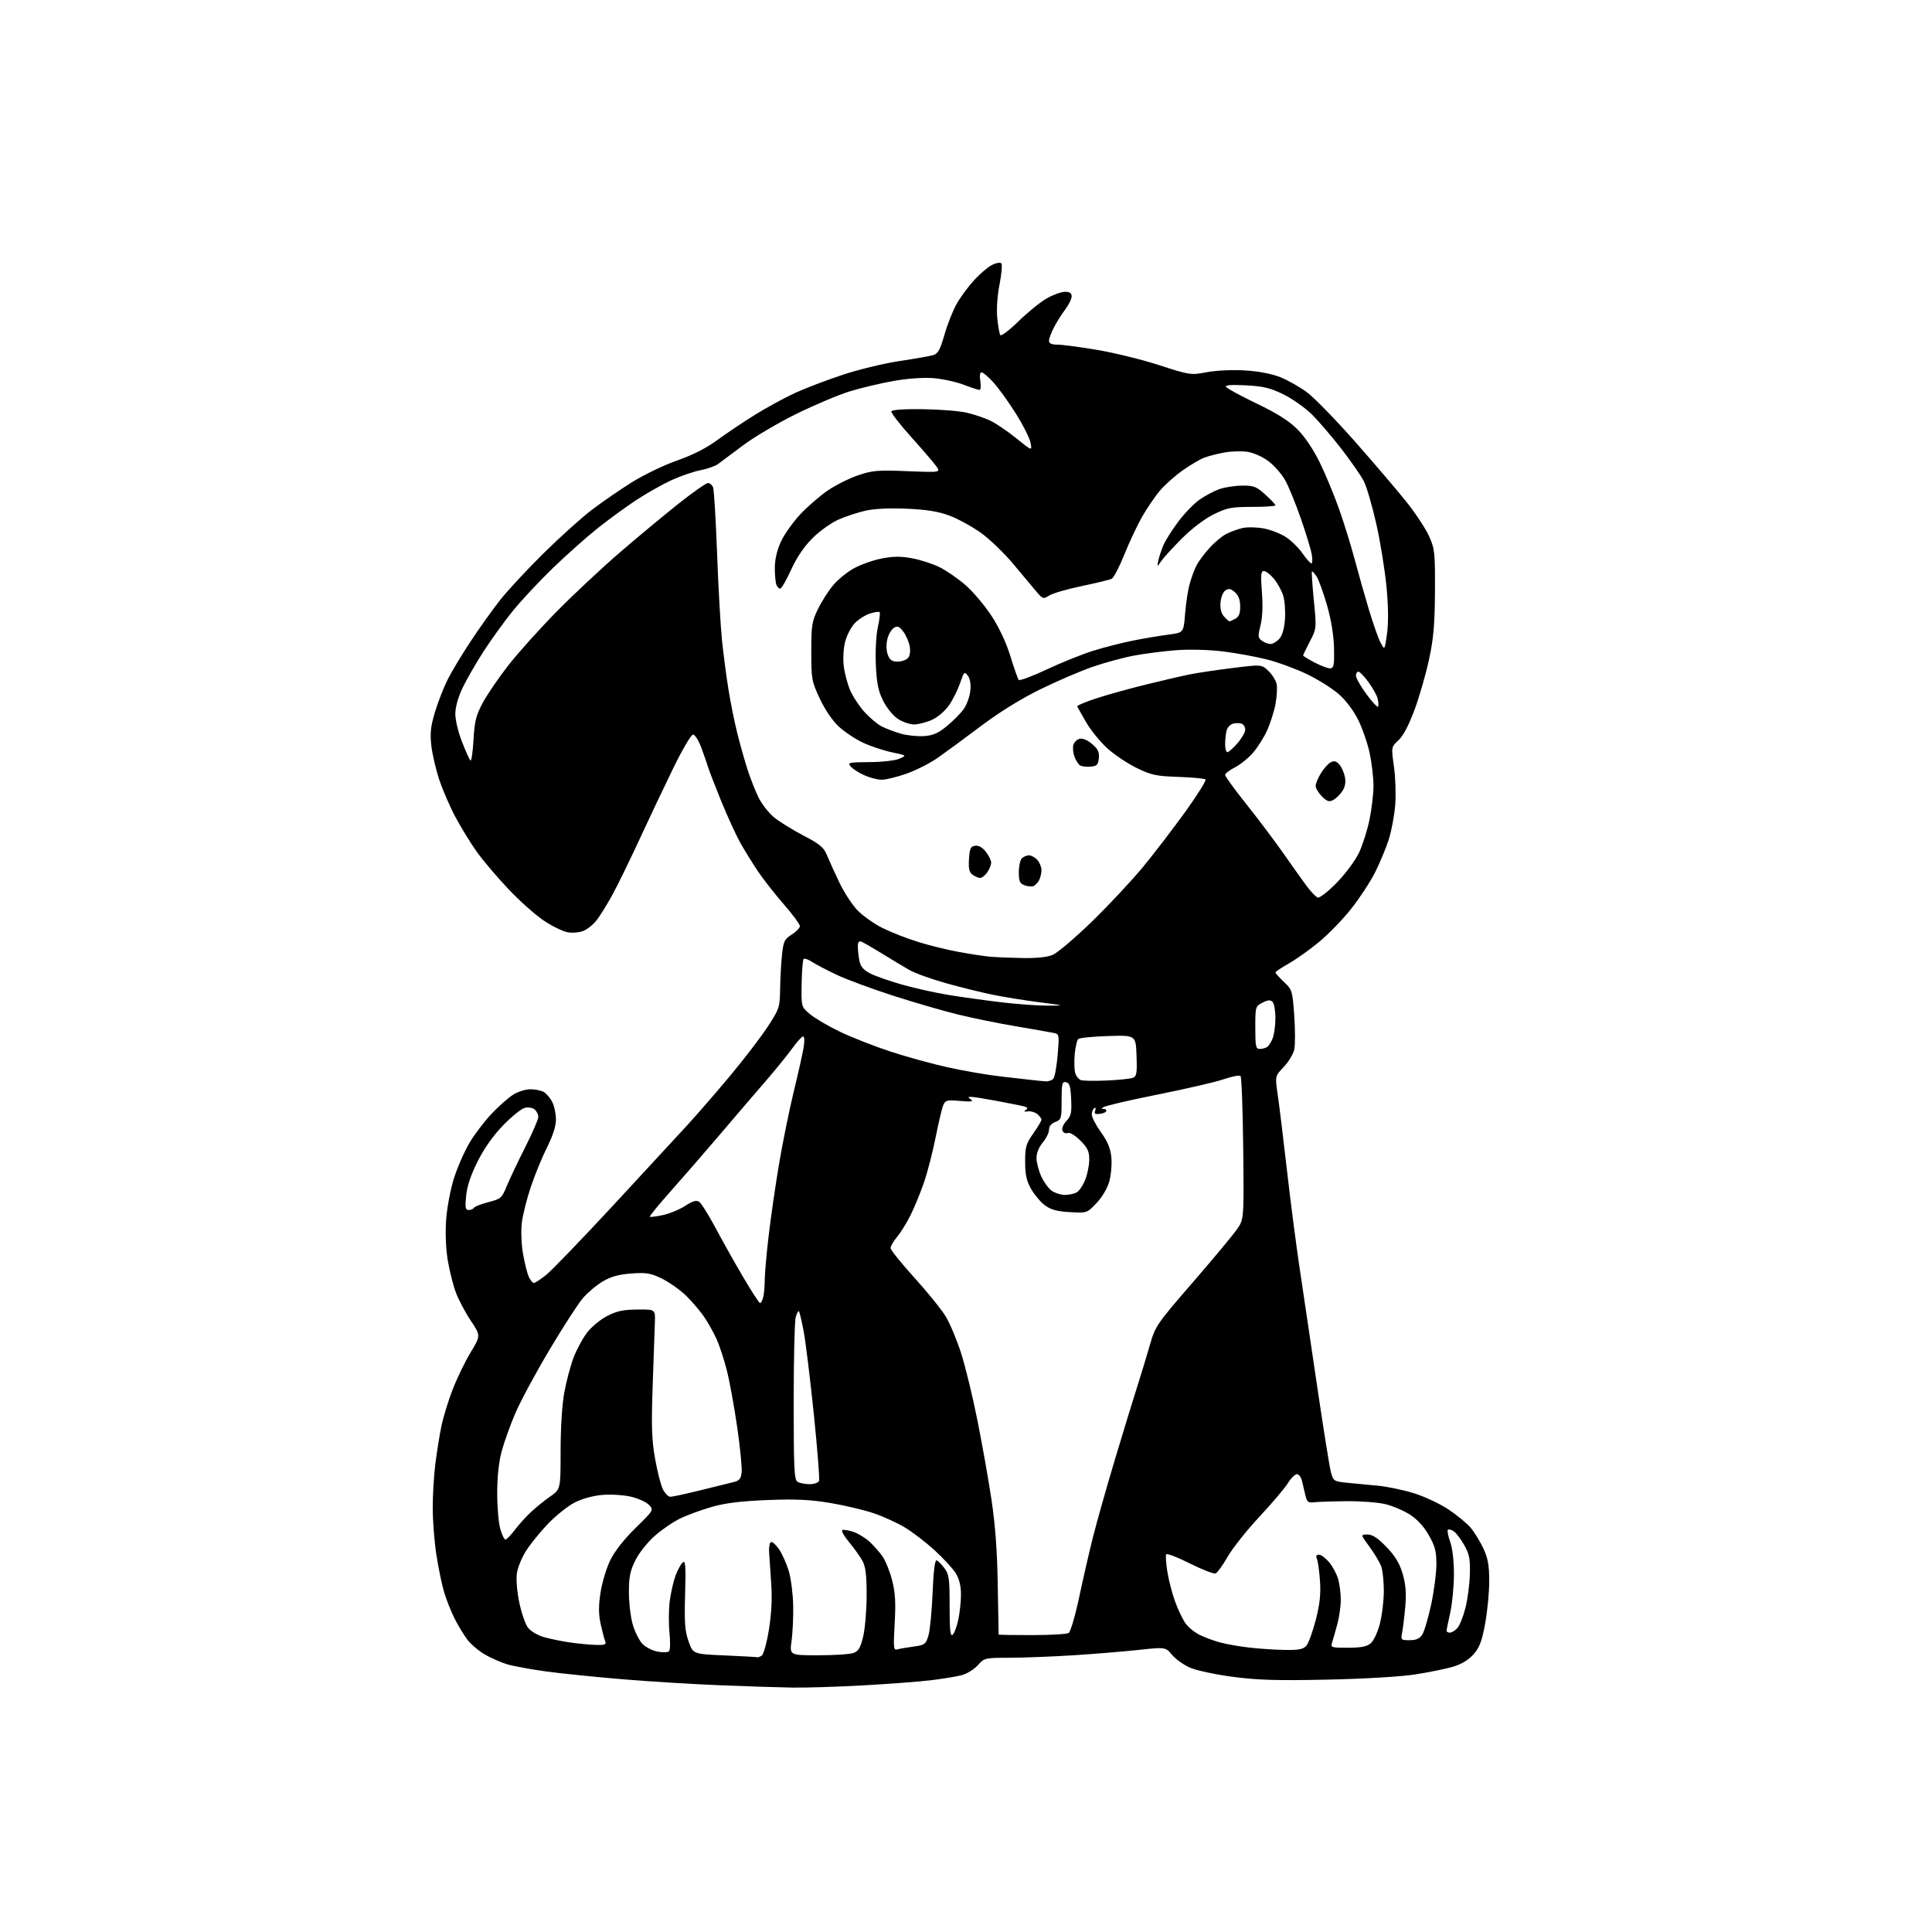 <?xml version="1.0" encoding="UTF-8" standalone="no"?>
<!-- Filename: c85df7846aec75369f781612936992cd12af80ca333736a41edaf98836b14dda.svg -->
<!-- Created with https://svgstud.io -->
<svg
  version="1.1"
  xmlns="http://www.w3.org/2000/svg"
  xmlns:xlink="http://www.w3.org/1999/xlink"
  xmlns:svg="http://www.w3.org/2000/svg"
  xmlns:rdf="http://www.w3.org/1999/02/22-rdf-syntax-ns#"
  xmlns:cc="http://creativecommons.org/ns#"
  xmlns:dc="http://purl.org/dc/elements/1.1/"
  viewBox="0 0 768 768"
  width="768"
  height="768"
  role="img"
  aria-labelledby="titleID descID"
>
  <title id="titleID">rottweiler</title>
  <desc id="descID">AI-generated SVG illustration: rottweiler, created on https://svgstud.io</desc>

  <rect width="100%" height="100%" fill="white" />


  <path stroke="none" fill="black" fill-rule="evenodd" d="M315.00,670.84C309.77,670.76 296.95,670.35 286.50,669.93C276.05,669.52 258.73,668.46 248.00,667.57C237.28,666.69 223.47,665.29 217.33,664.46C211.19,663.63 204.11,662.33 201.59,661.58C199.08,660.82 195.06,659.05 192.67,657.65C190.27,656.25 187.18,653.61 185.80,651.80C184.42,649.98 182.15,646.25 180.75,643.50C179.36,640.75 177.48,636.02 176.57,633.00C175.66,629.98 174.26,623.23 173.46,618.00C172.67,612.77 172.01,604.44 172.01,599.47C172.00,594.51 172.47,586.63 173.05,581.97C173.63,577.31 174.71,570.57 175.45,566.98C176.19,563.40 178.19,556.84 179.90,552.42C181.61,547.99 184.83,541.34 187.06,537.64C191.11,530.92 191.11,530.92 187.12,524.95C184.93,521.66 182.26,516.62 181.19,513.74C180.12,510.86 178.68,505.13 177.99,501.00C177.23,496.44 176.98,490.12 177.35,484.86C177.69,480.10 179.08,472.70 180.46,468.36C181.83,464.04 184.61,457.70 186.64,454.27C188.68,450.85 192.68,445.59 195.55,442.58C198.41,439.58 202.27,436.19 204.13,435.06C205.98,433.93 208.99,433.01 210.82,433.00C212.64,433.00 215.00,433.46 216.06,434.03C217.11,434.60 218.66,436.37 219.49,437.98C220.32,439.59 221.00,442.73 221.00,444.98C221.00,447.65 219.79,451.46 217.47,456.06C215.53,459.92 212.61,467.02 211.00,471.84C209.39,476.66 207.77,483.11 207.41,486.18C207.05,489.25 207.27,494.75 207.91,498.41C208.55,502.06 209.58,506.17 210.19,507.53C210.81,508.89 211.73,510.00 212.22,510.00C212.71,510.00 214.93,508.54 217.15,506.76C219.37,504.97 231.38,492.51 243.84,479.06C256.30,465.61 269.61,451.20 273.41,447.05C277.22,442.90 284.84,434.10 290.35,427.50C295.86,420.90 302.53,412.18 305.18,408.12C309.82,401.01 310.00,400.46 310.11,393.12C310.17,388.93 310.51,382.81 310.86,379.52C311.43,374.17 311.85,373.31 314.71,371.52C316.48,370.41 317.94,368.90 317.96,368.17C317.98,367.44 315.11,363.52 311.57,359.47C308.03,355.41 303.39,349.49 301.25,346.30C299.11,343.11 295.97,338.02 294.27,335.00C292.58,331.98 289.18,324.55 286.71,318.50C284.25,312.45 281.90,306.38 281.49,305.00C281.08,303.62 279.87,300.14 278.80,297.25C277.73,294.36 276.24,292.00 275.49,292.00C274.73,292.00 271.17,298.07 267.44,305.75C263.76,313.31 257.62,326.25 253.81,334.50C250.00,342.75 245.25,352.43 243.27,356.00C241.29,359.57 238.60,363.92 237.30,365.64C235.99,367.37 233.60,369.34 231.98,370.01C230.29,370.71 227.56,370.95 225.58,370.58C223.68,370.22 219.44,368.14 216.15,365.94C212.86,363.74 206.53,358.11 202.10,353.42C197.66,348.73 192.04,342.11 189.60,338.70C187.17,335.29 183.37,329.12 181.16,325.00C178.94,320.88 176.00,314.12 174.63,310.00C173.26,305.88 171.83,299.72 171.45,296.33C170.90,291.39 171.20,288.69 172.97,282.86C174.19,278.85 176.45,273.08 177.99,270.04C179.53,266.99 183.58,260.26 186.99,255.08C190.40,249.90 195.70,242.47 198.76,238.58C201.83,234.69 209.64,226.28 216.12,219.89C222.60,213.51 231.19,205.78 235.20,202.72C239.22,199.65 246.39,194.71 251.14,191.73C255.90,188.76 264.00,184.86 269.14,183.06C275.26,180.93 280.75,178.15 285.00,175.03C288.57,172.41 295.32,167.87 300.00,164.96C304.68,162.05 311.88,158.12 316.00,156.22C320.12,154.33 328.69,151.07 335.02,148.97C341.36,146.88 351.48,144.43 357.52,143.53C363.56,142.63 369.58,141.57 370.90,141.19C372.86,140.62 373.69,139.12 375.50,132.84C376.71,128.63 378.96,123.03 380.50,120.40C382.04,117.78 385.12,113.65 387.35,111.24C389.58,108.82 392.71,106.17 394.31,105.34C395.92,104.51 397.59,104.21 398.03,104.66C398.47,105.12 398.16,108.88 397.34,113.00C396.46,117.47 396.09,122.86 396.42,126.34C396.73,129.54 397.27,132.63 397.62,133.19C397.96,133.75 401.23,131.29 404.87,127.72C408.52,124.16 413.56,120.06 416.09,118.62C418.61,117.18 421.87,116.00 423.34,116.00C425.24,116.00 426.00,116.52 426.00,117.81C426.00,118.80 424.84,121.16 423.42,123.06C422.00,124.95 419.98,128.17 418.92,130.21C417.87,132.25 417.00,134.61 417.00,135.46C417.00,136.54 418.00,137.00 420.37,137.00C422.23,137.00 429.32,137.94 436.12,139.09C442.93,140.23 454.07,142.97 460.87,145.18C473.02,149.11 473.35,149.16 479.72,147.96C483.46,147.25 489.87,146.95 494.85,147.25C500.34,147.58 505.51,148.57 509.00,149.96C512.02,151.17 516.85,153.93 519.73,156.09C522.60,158.26 531.15,167.06 538.73,175.64C546.30,184.23 555.45,194.96 559.06,199.48C562.67,204.00 566.72,210.13 568.06,213.10C570.34,218.15 570.49,219.56 570.42,235.00C570.35,248.04 569.87,253.69 568.11,261.96C566.88,267.71 564.30,276.71 562.37,281.96C560.08,288.19 557.85,292.45 555.94,294.23C553.01,296.96 553.01,296.96 554.12,304.73C554.72,309.00 554.95,315.88 554.62,320.00C554.29,324.12 553.14,330.28 552.07,333.67C550.99,337.07 548.53,342.97 546.61,346.79C544.68,350.60 540.39,357.15 537.07,361.33C533.75,365.51 527.99,371.44 524.27,374.51C520.55,377.58 515.14,381.42 512.25,383.05C509.36,384.68 507.00,386.27 507.00,386.58C507.00,386.88 508.52,388.57 510.37,390.32C513.65,393.40 513.77,393.81 514.48,403.65C514.87,409.24 514.89,415.31 514.50,417.15C514.11,418.99 512.23,422.13 510.31,424.13C506.83,427.76 506.83,427.76 507.91,435.13C508.50,439.18 510.15,452.62 511.56,465.00C512.97,477.37 515.24,494.92 516.61,504.00C517.97,513.07 521.11,534.23 523.58,551.00C526.05,567.77 528.51,583.16 529.05,585.18C530.00,588.72 530.24,588.88 535.27,589.40C538.15,589.70 543.65,590.22 547.50,590.57C551.35,590.92 557.95,592.29 562.16,593.62C566.37,594.94 572.54,597.85 575.86,600.07C579.19,602.29 583.13,605.55 584.61,607.30C586.10,609.06 588.36,612.75 589.65,615.50C591.48,619.42 591.98,622.23 591.99,628.50C592.00,632.90 591.27,640.49 590.38,645.36C589.09,652.39 588.14,654.91 585.78,657.59C583.84,659.81 581.03,661.51 577.66,662.53C574.82,663.38 568.00,664.77 562.50,665.62C556.61,666.53 542.23,667.37 527.50,667.68C507.70,668.10 499.92,667.87 490.07,666.57C483.23,665.67 475.58,664.03 473.07,662.94C470.56,661.84 467.33,659.54 465.91,657.83C463.31,654.71 463.31,654.71 452.41,655.89C446.41,656.53 434.75,657.49 426.50,658.01C418.25,658.53 406.96,658.97 401.42,658.98C391.52,659.00 391.28,659.05 388.70,661.95C387.25,663.58 384.37,665.36 382.29,665.91C380.20,666.46 374.68,667.37 370.00,667.93C365.32,668.49 353.18,669.41 343.00,669.97C332.82,670.54 320.23,670.93 315.00,670.84zM301.00,658.78C301.27,658.89 302.09,658.60 302.80,658.14C303.52,657.69 304.80,653.08 305.64,647.91C306.67,641.58 306.98,635.56 306.57,629.50C306.24,624.55 305.86,618.92 305.73,617.00C305.60,615.08 305.93,613.27 306.46,613.00C306.99,612.73 308.46,614.05 309.74,615.94C311.01,617.83 312.75,621.78 313.60,624.71C314.46,627.65 315.22,633.75 315.31,638.28C315.39,642.80 315.10,649.09 314.66,652.25C313.86,658.00 313.86,658.00 325.36,658.00C331.69,658.00 337.99,657.58 339.35,657.06C341.33,656.30 342.10,654.94 343.17,650.31C343.90,647.11 344.50,639.77 344.50,634.00C344.50,626.04 344.09,622.76 342.81,620.42C341.88,618.72 339.47,615.36 337.46,612.95C335.45,610.54 334.29,608.40 334.89,608.20C335.49,608.00 337.45,608.33 339.24,608.93C341.03,609.54 343.87,611.26 345.54,612.76C347.21,614.27 349.57,616.92 350.79,618.65C352.00,620.38 353.72,624.65 354.62,628.15C355.89,633.05 356.12,636.97 355.65,645.31C355.09,655.24 355.18,656.08 356.77,655.65C357.72,655.38 360.62,654.88 363.22,654.53C367.60,653.93 368.02,653.62 369.06,650.19C369.67,648.16 370.42,640.52 370.72,633.21C371.07,624.53 371.63,620.04 372.32,620.27C372.90,620.47 374.31,621.87 375.44,623.39C377.26,625.84 377.50,627.59 377.49,638.51C377.48,647.96 377.76,650.62 378.67,649.86C379.33,649.32 380.34,646.63 380.93,643.89C381.52,641.14 382.00,636.61 382.00,633.82C382.00,630.43 381.31,627.62 379.94,625.40C378.80,623.57 375.03,619.46 371.54,616.28C368.06,613.10 362.72,609.01 359.69,607.18C356.65,605.35 351.06,602.81 347.26,601.52C343.45,600.23 335.69,598.40 330.00,597.45C321.98,596.11 316.38,595.85 305.08,596.29C294.66,596.70 288.38,597.47 283.08,598.98C279.00,600.15 273.38,602.19 270.58,603.52C267.79,604.85 263.18,607.97 260.34,610.47C257.45,613.01 254.04,617.28 252.59,620.20C250.48,624.42 250.00,626.82 250.00,633.01C250.00,637.21 250.71,643.02 251.57,645.94C252.44,648.85 254.19,652.28 255.46,653.55C256.74,654.83 259.44,656.18 261.46,656.56C263.49,656.94 265.52,656.86 265.97,656.38C266.42,655.89 266.50,652.58 266.13,649.00C265.77,645.42 265.81,639.80 266.23,636.50C266.64,633.20 267.69,628.62 268.54,626.33C269.40,624.03 270.70,621.67 271.42,621.07C272.49,620.18 272.66,622.47 272.34,633.74C272.02,645.08 272.26,648.38 273.73,652.50C275.50,657.50 275.50,657.50 288.00,658.05C294.88,658.35 300.73,658.68 301.00,658.78zM510.60,655.87C516.20,655.97 518.02,655.63 519.27,654.25C520.13,653.29 521.82,648.67 523.02,644.00C524.64,637.70 525.08,633.69 524.72,628.50C524.45,624.65 523.91,620.71 523.51,619.75C523.01,618.53 523.25,618.00 524.30,618.00C525.14,618.00 526.97,619.36 528.37,621.03C529.78,622.70 531.39,625.74 531.96,627.78C532.52,629.83 532.99,633.52 532.98,636.00C532.98,638.48 532.37,642.75 531.64,645.50C530.90,648.25 529.98,651.51 529.58,652.75C528.89,654.94 529.06,655.00 535.82,655.00C540.98,655.00 543.32,654.55 544.87,653.25C546.04,652.27 547.64,648.85 548.51,645.50C549.37,642.20 550.08,636.33 550.09,632.46C550.10,628.59 549.62,624.13 549.02,622.54C548.41,620.96 546.32,617.49 544.37,614.83C540.83,610.00 540.83,610.00 543.60,610.00C545.61,610.00 547.68,611.36 551.14,614.95C554.65,618.60 556.36,621.42 557.58,625.62C558.79,629.78 559.08,633.28 558.64,638.42C558.30,642.31 557.75,646.96 557.40,648.75C556.79,651.93 556.85,652.00 560.36,652.00C562.99,652.00 564.34,651.40 565.39,649.75C566.19,648.51 567.77,643.12 568.92,637.77C570.06,632.41 571.00,625.21 570.99,621.77C570.98,616.62 570.44,614.55 567.94,610.20C565.98,606.77 563.30,603.88 560.39,602.03C557.91,600.46 553.54,598.61 550.69,597.92C547.83,597.23 541.00,596.70 535.50,596.75C530.00,596.79 524.18,596.98 522.58,597.16C520.04,597.46 519.56,597.10 518.93,594.50C518.53,592.85 517.93,590.26 517.58,588.75C517.24,587.24 516.33,586.00 515.56,586.00C514.79,586.00 513.16,587.62 511.94,589.59C510.72,591.57 505.62,597.59 500.61,602.96C495.60,608.33 489.93,615.48 488.00,618.84C486.07,622.21 483.92,625.19 483.20,625.47C482.49,625.74 477.90,623.96 473.00,621.50C468.11,619.04 463.87,617.41 463.58,617.87C463.30,618.33 463.51,621.49 464.06,624.89C464.61,628.29 466.01,633.64 467.17,636.79C468.33,639.93 470.16,643.75 471.23,645.27C472.29,646.80 474.82,648.86 476.83,649.87C478.85,650.87 482.52,652.23 485.00,652.90C487.48,653.57 492.65,654.48 496.50,654.93C500.35,655.37 506.69,655.80 510.60,655.87zM236.86,653.88C240.63,653.98 241.12,653.76 240.52,652.25C240.14,651.29 239.33,648.17 238.72,645.33C237.92,641.55 237.92,638.23 238.73,633.01C239.34,629.08 241.08,623.30 242.61,620.18C244.35,616.62 248.10,611.85 252.65,607.39C259.84,600.36 259.89,600.26 258.03,598.26C256.99,597.14 253.81,595.67 250.95,594.99C248.10,594.30 243.00,593.97 239.61,594.24C235.85,594.54 231.53,595.71 228.48,597.26C225.74,598.65 220.95,602.47 217.82,605.74C214.70,609.02 210.78,613.85 209.12,616.48C207.45,619.11 205.81,623.11 205.47,625.38C205.12,627.75 205.52,632.69 206.42,637.00C207.29,641.12 208.82,645.62 209.84,646.98C210.87,648.36 213.65,650.04 216.10,650.74C218.52,651.45 223.20,652.41 226.50,652.89C229.80,653.36 234.46,653.81 236.86,653.88zM410.25,649.98C417.54,649.98 424.10,649.59 424.82,649.13C425.55,648.67 427.43,642.26 428.99,634.90C430.55,627.53 433.02,616.77 434.48,611.00C435.93,605.23 439.81,591.50 443.10,580.50C446.40,569.50 450.38,556.45 451.97,551.50C453.55,546.55 455.85,538.98 457.09,534.69C459.26,527.10 459.75,526.39 474.16,509.75C482.31,500.34 490.23,490.83 491.74,488.63C494.50,484.63 494.50,484.63 494.20,456.57C494.03,441.13 493.55,428.16 493.13,427.74C492.72,427.32 489.72,427.89 486.47,429.01C483.22,430.13 471.33,432.88 460.03,435.13C448.74,437.38 439.05,439.66 438.50,440.18C437.83,440.82 437.83,441.04 438.50,440.82C439.05,440.64 439.62,440.93 439.78,441.45C439.93,441.97 438.86,442.55 437.40,442.75C435.30,443.03 434.88,442.77 435.36,441.50C435.72,440.57 435.56,440.15 434.99,440.51C434.44,440.84 434.00,441.99 434.00,443.06C434.00,444.12 435.64,447.28 437.65,450.08C440.32,453.79 441.44,456.51 441.78,460.09C442.04,462.80 441.67,467.10 440.96,469.64C440.19,472.40 438.13,475.88 435.88,478.25C432.09,482.23 432.09,482.23 425.30,481.84C420.17,481.55 417.73,480.88 415.38,479.14C413.67,477.86 411.20,474.95 409.90,472.66C408.06,469.44 407.52,467.00 407.51,461.83C407.50,455.91 407.86,454.65 410.75,450.55C412.54,448.02 414.00,445.56 414.00,445.09C414.00,444.63 413.26,443.63 412.35,442.87C411.44,442.12 409.75,441.63 408.60,441.79C407.07,442.01 406.86,441.84 407.84,441.18C408.84,440.50 408.45,440.11 406.34,439.63C404.78,439.29 399.90,438.33 395.50,437.50C391.10,436.68 386.82,436.01 386.00,436.02C384.67,436.03 384.67,436.15 386.00,437.10C387.10,437.88 385.96,438.02 381.70,437.65C376.44,437.18 375.81,437.34 374.96,439.32C374.45,440.52 373.10,446.23 371.95,452.00C370.81,457.77 368.72,465.88 367.31,470.00C365.89,474.12 363.48,480.02 361.93,483.10C360.39,486.18 357.97,490.07 356.56,491.75C355.15,493.42 354.01,495.40 354.02,496.14C354.03,496.89 358.33,502.23 363.57,508.00C368.80,513.77 374.42,520.75 376.05,523.50C377.68,526.25 380.38,532.71 382.04,537.86C383.70,543.01 386.61,554.94 388.49,564.36C390.38,573.79 392.91,588.02 394.11,596.00C395.63,606.08 396.40,616.45 396.62,630.00C396.79,640.73 396.95,649.61 396.97,649.75C396.98,649.89 402.96,649.99 410.25,649.98zM576.35,649.00C577.08,649.00 578.42,648.19 579.31,647.21C580.21,646.22 581.65,642.63 582.52,639.24C583.39,635.84 584.19,629.78 584.29,625.78C584.46,619.64 584.10,617.81 581.99,614.09C580.62,611.67 578.73,609.21 577.80,608.63C576.86,608.05 575.84,607.82 575.54,608.13C575.23,608.44 575.66,610.61 576.49,612.97C577.40,615.56 577.99,620.65 577.96,625.88C577.95,630.62 577.29,637.42 576.50,641.00C575.71,644.58 575.05,647.84 575.04,648.25C575.02,648.66 575.61,649.00 576.35,649.00zM200.92,612.00C201.38,612.00 203.03,610.31 204.58,608.25C206.13,606.19 209.00,603.00 210.95,601.16C212.90,599.32 216.38,596.51 218.68,594.91C222.85,592.01 222.85,592.01 222.85,576.75C222.85,567.60 223.44,558.30 224.32,553.50C225.13,549.10 226.78,542.90 227.98,539.72C229.18,536.54 231.60,532.06 233.34,529.77C235.09,527.48 238.70,524.49 241.37,523.11C245.15,521.17 247.79,520.60 253.36,520.56C260.50,520.50 260.50,520.50 260.33,525.50C260.23,528.25 259.84,539.50 259.46,550.50C258.89,566.84 259.06,572.21 260.40,579.82C261.29,584.95 262.71,590.47 263.54,592.07C264.37,593.68 265.70,595.00 266.49,595.00C267.27,595.00 272.55,593.86 278.21,592.46C283.87,591.06 289.85,589.59 291.50,589.18C293.98,588.57 294.56,587.86 294.82,585.12C295.00,583.30 294.19,575.21 293.02,567.15C291.86,559.09 290.00,548.96 288.90,544.63C287.80,540.30 285.94,534.67 284.77,532.13C283.60,529.58 281.42,525.70 279.93,523.50C278.44,521.30 275.26,517.57 272.87,515.20C270.47,512.84 266.13,509.75 263.23,508.32C258.64,506.08 257.03,505.80 251.04,506.23C246.04,506.59 242.92,507.44 239.66,509.35C237.19,510.80 233.61,513.81 231.70,516.04C229.79,518.27 223.76,527.61 218.29,536.80C212.82,545.98 206.73,557.33 204.75,562.00C202.76,566.67 200.36,573.42 199.40,577.00C198.29,581.12 197.65,587.16 197.65,593.50C197.64,599.00 198.19,605.41 198.86,607.75C199.53,610.09 200.46,612.00 200.92,612.00zM321.78,589.98C323.63,589.99 325.29,589.41 325.58,588.65C325.87,587.91 324.92,575.87 323.48,561.90C322.04,547.93 320.22,533.17 319.45,529.10C318.67,525.04 317.83,521.49 317.57,521.24C317.31,520.98 316.74,522.05 316.30,523.63C315.86,525.21 315.50,540.35 315.50,557.28C315.50,583.56 315.72,588.21 317.00,589.02C317.82,589.54 319.98,589.98 321.78,589.98zM302.13,517.99C302.48,518.00 303.04,516.99 303.37,515.75C303.70,514.51 303.98,511.47 303.99,508.99C303.99,506.52 304.68,498.64 305.52,491.49C306.35,484.35 308.20,471.52 309.63,463.00C311.06,454.48 313.71,441.43 315.51,434.00C317.32,426.57 319.10,418.59 319.48,416.25C319.88,413.83 319.78,412.00 319.26,412.00C318.75,412.00 316.81,414.13 314.94,416.74C313.07,419.34 308.22,425.31 304.17,429.99C300.11,434.67 292.02,444.12 286.17,451.00C280.33,457.88 271.58,467.95 266.74,473.38C261.89,478.82 258.11,483.45 258.33,483.67C258.55,483.89 260.93,483.58 263.62,482.99C266.30,482.39 270.27,480.74 272.43,479.32C275.26,477.46 276.78,477.00 277.88,477.70C278.72,478.22 281.67,482.92 284.45,488.13C287.23,493.35 292.20,502.20 295.50,507.80C298.80,513.40 301.79,517.99 302.13,517.99zM186.30,481.00C187.17,481.00 188.13,480.59 188.44,480.09C188.75,479.59 191.34,478.59 194.19,477.86C199.08,476.60 199.49,476.25 201.43,471.51C202.56,468.76 205.85,461.83 208.74,456.11C211.63,450.40 214.00,444.94 214.00,443.99C214.00,443.03 213.33,441.69 212.51,441.01C211.68,440.32 209.95,440.05 208.60,440.39C207.27,440.72 203.44,443.80 200.10,447.22C196.21,451.21 192.56,456.34 189.96,461.48C187.22,466.89 185.71,471.37 185.31,475.25C184.82,480.07 184.97,481.00 186.30,481.00zM423.29,475.00C424.85,475.00 426.95,474.56 427.95,474.03C428.94,473.50 430.49,471.24 431.38,469.01C432.27,466.78 433.00,463.15 433.00,460.95C433.00,457.68 432.34,456.27 429.45,453.38C427.31,451.25 425.30,450.05 424.41,450.40C423.58,450.71 422.66,450.29 422.34,449.43C422.00,448.57 422.70,446.88 423.92,445.58C425.78,443.61 426.06,442.31 425.80,436.89C425.56,431.76 425.16,430.46 423.75,430.19C422.21,429.89 422.00,430.75 422.00,437.45C422.00,444.64 421.86,445.10 419.50,446.00C417.91,446.60 417.00,447.73 417.00,449.08C417.00,450.25 415.88,452.55 414.50,454.18C412.96,456.01 412.01,458.38 412.02,460.33C412.03,462.07 412.89,465.35 413.91,467.62C414.94,469.88 416.83,472.47 418.11,473.37C419.40,474.27 421.72,475.00 423.29,475.00zM415.63,429.85C416.80,429.93 418.20,429.44 418.75,428.75C419.30,428.06 420.06,423.80 420.44,419.29C421.12,411.25 421.08,411.06 418.82,410.60C417.54,410.33 410.88,409.17 404.00,408.00C397.12,406.84 386.77,404.74 381.00,403.33C375.23,401.93 363.52,398.54 355.00,395.79C346.48,393.04 336.35,389.29 332.50,387.46C328.65,385.63 324.28,383.33 322.79,382.36C321.30,381.38 319.80,380.87 319.45,381.21C319.11,381.56 318.75,385.98 318.66,391.03C318.50,400.21 318.50,400.21 322.00,403.16C323.93,404.78 329.32,407.94 334.00,410.18C338.68,412.41 347.68,415.94 354.00,418.02C360.32,420.10 370.68,422.94 377.00,424.33C383.32,425.73 392.77,427.35 398.00,427.93C403.23,428.52 408.85,429.16 410.50,429.35C412.15,429.54 414.46,429.77 415.63,429.85zM440.00,429.52C444.68,429.32 449.30,428.83 450.29,428.45C451.84,427.85 452.04,426.67 451.79,419.63C451.50,411.50 451.50,411.50 440.50,411.84C434.45,412.03 429.10,412.56 428.61,413.03C428.12,413.50 427.50,416.13 427.24,418.89C426.97,421.64 427.04,425.01 427.38,426.37C427.72,427.74 428.79,429.09 429.75,429.38C430.71,429.67 435.32,429.73 440.00,429.52zM500.75,416.98C501.71,416.98 503.03,416.63 503.69,416.21C504.34,415.80 505.35,414.20 505.94,412.66C506.52,411.13 507.00,407.51 507.00,404.63C507.00,401.76 506.48,398.88 505.85,398.25C504.99,397.39 504.00,397.47 501.85,398.58C499.06,400.02 499.00,400.22 499.00,408.53C499.00,415.94 499.22,417.00 500.75,416.98zM416.50,399.76C423.50,399.74 423.50,399.74 413.12,398.41C407.41,397.68 399.10,396.34 394.65,395.43C390.20,394.52 381.82,392.45 376.03,390.83C370.24,389.20 363.70,386.85 361.50,385.59C359.30,384.33 354.42,381.40 350.66,379.08C346.90,376.77 343.18,374.62 342.41,374.33C341.43,373.95 341.00,374.54 341.00,376.27C341.00,377.63 341.29,380.18 341.63,381.92C342.10,384.27 343.23,385.59 345.96,386.98C348.00,388.02 353.67,390.01 358.58,391.40C363.49,392.79 371.77,394.64 377.00,395.50C382.23,396.35 391.68,397.67 398.00,398.42C404.32,399.17 412.65,399.78 416.50,399.76zM406.28,380.83C411.97,380.94 416.26,380.50 418.47,379.58C420.34,378.80 427.35,372.83 434.06,366.33C440.76,359.82 449.94,350.00 454.47,344.50C458.99,339.00 466.57,329.10 471.31,322.51C476.04,315.92 479.60,310.22 479.21,309.84C478.82,309.47 474.00,309.02 468.50,308.83C459.72,308.54 457.71,308.12 452.00,305.36C448.43,303.63 443.18,300.15 440.35,297.62C437.52,295.09 433.70,290.43 431.85,287.26C430.01,284.09 428.37,281.21 428.20,280.85C428.03,280.49 431.41,279.05 435.70,277.64C439.99,276.23 448.90,273.75 455.50,272.13C462.10,270.50 469.98,268.67 473.00,268.07C476.02,267.46 483.68,266.32 490.00,265.54C501.50,264.12 501.50,264.12 504.20,266.70C505.69,268.12 507.16,270.46 507.47,271.89C507.79,273.33 507.58,276.94 507.02,279.93C506.45,282.91 504.93,287.66 503.64,290.47C502.35,293.29 499.81,297.28 497.99,299.35C496.18,301.42 492.96,304.00 490.84,305.08C488.73,306.16 487.00,307.50 487.00,308.06C487.00,308.61 490.84,313.89 495.54,319.79C500.23,325.68 506.87,334.50 510.29,339.39C513.70,344.29 517.85,350.10 519.50,352.32C521.15,354.53 523.11,356.54 523.84,356.79C524.58,357.03 527.99,354.36 531.41,350.86C534.83,347.35 538.79,342.01 540.22,338.99C541.65,335.97 543.53,330.03 544.41,325.79C545.28,321.55 545.99,315.48 545.98,312.29C545.97,309.11 545.30,303.35 544.49,299.50C543.68,295.65 541.64,289.71 539.97,286.30C538.13,282.55 535.07,278.47 532.22,275.96C529.64,273.69 523.91,270.09 519.51,267.97C515.10,265.86 507.90,263.22 503.50,262.11C499.10,261.00 491.23,259.57 486.00,258.94C480.43,258.26 472.78,258.07 467.50,258.47C462.55,258.85 454.98,259.82 450.69,260.63C446.39,261.44 438.96,263.46 434.19,265.12C429.41,266.79 420.10,270.79 413.50,274.03C405.90,277.75 397.28,283.09 390.00,288.57C383.68,293.33 375.97,298.99 372.89,301.16C369.80,303.33 364.18,306.19 360.39,307.53C356.60,308.86 352.15,309.96 350.50,309.96C348.85,309.96 345.70,309.14 343.50,308.14C341.30,307.14 338.88,305.57 338.13,304.66C336.87,303.14 337.48,303.00 345.63,302.95C350.63,302.93 355.81,302.34 357.50,301.60C360.50,300.30 360.50,300.30 354.50,299.04C351.20,298.35 346.04,296.63 343.04,295.22C340.04,293.81 335.72,290.94 333.45,288.84C330.94,286.53 327.97,282.17 325.91,277.77C322.65,270.82 322.50,269.99 322.50,259.00C322.50,248.51 322.74,247.01 325.22,241.97C326.71,238.93 329.47,234.64 331.36,232.44C333.24,230.24 336.97,227.25 339.64,225.81C342.31,224.36 347.22,222.65 350.54,222.00C355.03,221.12 358.11,221.10 362.54,221.92C365.82,222.52 370.75,224.12 373.50,225.47C376.25,226.83 380.94,230.07 383.92,232.69C386.89,235.30 391.51,240.79 394.18,244.87C397.22,249.53 400.01,255.51 401.66,260.90C403.11,265.63 404.59,269.85 404.96,270.27C405.33,270.69 410.33,268.83 416.07,266.13C421.81,263.43 430.10,260.09 434.50,258.71C438.90,257.33 446.10,255.49 450.50,254.62C454.90,253.75 461.20,252.69 464.50,252.27C470.50,251.50 470.50,251.50 471.09,244.00C471.41,239.88 472.24,234.47 472.94,232.00C473.64,229.53 474.86,226.24 475.66,224.69C476.46,223.14 478.74,220.08 480.73,217.88C482.72,215.67 485.73,213.15 487.42,212.28C489.12,211.40 492.05,210.33 493.94,209.90C495.83,209.47 499.65,209.55 502.42,210.08C505.19,210.60 509.17,212.17 511.26,213.56C513.36,214.94 516.29,217.84 517.79,220.00C519.28,222.16 520.86,223.94 521.30,223.96C521.73,223.98 521.79,222.31 521.41,220.25C521.04,218.19 519.07,211.73 517.03,205.91C514.99,200.08 512.24,193.35 510.91,190.95C509.59,188.56 506.63,185.17 504.34,183.42C501.88,181.55 498.40,179.99 495.84,179.60C493.45,179.25 489.25,179.38 486.50,179.91C483.75,180.43 480.21,181.35 478.63,181.95C477.05,182.55 473.21,184.83 470.10,187.01C466.98,189.20 462.85,192.90 460.91,195.24C458.97,197.58 455.84,202.20 453.96,205.50C452.08,208.80 448.92,215.52 446.94,220.44C444.96,225.36 442.70,229.70 441.92,230.08C441.14,230.47 435.77,231.77 430.00,232.97C424.23,234.18 418.41,235.87 417.07,236.73C414.75,238.21 414.52,238.14 412.07,235.27C410.66,233.62 406.50,228.65 402.83,224.24C399.16,219.82 393.31,214.20 389.83,211.74C386.35,209.28 380.80,206.25 377.50,205.00C373.12,203.34 368.56,202.59 360.63,202.23C353.73,201.92 347.71,202.19 344.13,202.99C341.04,203.68 336.14,205.29 333.26,206.56C330.38,207.84 325.74,211.16 322.95,213.96C319.62,217.28 316.69,221.62 314.46,226.52C312.59,230.63 310.64,234.00 310.13,234.00C309.63,234.00 308.94,233.29 308.61,232.42C308.27,231.55 308.00,228.51 308.01,225.67C308.02,222.30 308.87,218.67 310.47,215.23C311.82,212.33 315.31,207.44 318.21,204.35C321.12,201.27 326.02,197.03 329.11,194.93C332.20,192.83 337.60,190.14 341.11,188.94C346.82,187.00 348.91,186.82 360.76,187.30C374.02,187.83 374.02,187.83 372.06,185.17C370.98,183.70 366.47,178.46 362.04,173.53C357.61,168.59 354.14,164.09 354.34,163.53C354.56,162.89 359.30,162.56 366.90,162.66C373.61,162.75 381.45,163.38 384.30,164.05C387.16,164.72 391.31,166.11 393.51,167.14C395.72,168.16 400.40,171.33 403.92,174.17C410.32,179.35 410.32,179.35 409.64,175.96C409.27,174.09 406.61,168.83 403.73,164.26C400.85,159.69 396.86,154.16 394.87,151.98C392.87,149.79 390.76,148.00 390.18,148.00C389.53,148.00 389.35,149.36 389.69,151.50C390.01,153.42 389.87,155.00 389.38,155.00C388.90,155.00 386.04,154.07 383.04,152.92C380.04,151.78 374.64,150.61 371.04,150.32C367.05,150.01 360.85,150.44 355.15,151.45C350.01,152.36 342.13,154.23 337.65,155.62C333.17,157.01 323.65,161.03 316.50,164.56C309.35,168.08 299.90,173.66 295.50,176.94C291.10,180.23 286.57,183.61 285.44,184.45C284.31,185.29 281.16,186.41 278.44,186.93C275.72,187.45 270.57,189.21 267.00,190.84C263.43,192.48 257.12,196.03 253.00,198.74C248.88,201.45 241.90,206.53 237.50,210.04C233.10,213.54 225.06,220.70 219.64,225.95C214.21,231.20 207.06,238.88 203.73,243.00C200.41,247.12 195.22,254.32 192.19,259.00C189.17,263.68 185.42,270.20 183.85,273.50C182.08,277.22 181.00,281.14 181.00,283.83C181.00,286.21 182.18,291.16 183.63,294.83C185.07,298.50 186.58,301.86 186.98,302.31C187.39,302.75 187.94,299.10 188.22,294.20C188.65,286.68 189.23,284.36 191.89,279.39C193.62,276.15 198.20,269.45 202.06,264.50C205.91,259.55 214.57,249.92 221.29,243.10C228.00,236.28 239.35,225.67 246.50,219.52C253.65,213.36 264.14,204.66 269.80,200.16C275.47,195.67 280.71,192.00 281.44,192.00C282.18,192.00 283.09,192.79 283.47,193.75C283.84,194.71 284.55,206.53 285.05,220.00C285.55,233.47 286.43,249.00 287.00,254.50C287.57,260.00 288.72,268.77 289.56,273.99C290.40,279.22 291.98,287.09 293.09,291.49C294.19,295.90 296.03,302.43 297.18,306.00C298.34,309.57 300.32,314.59 301.60,317.15C302.88,319.71 305.63,323.20 307.72,324.92C309.80,326.63 315.03,329.87 319.34,332.12C325.84,335.50 327.44,336.82 328.68,339.85C329.50,341.86 331.74,346.80 333.66,350.82C335.58,354.85 338.90,359.90 341.04,362.04C343.19,364.19 347.54,367.25 350.72,368.85C353.90,370.45 360.16,372.92 364.63,374.33C369.10,375.74 376.52,377.57 381.13,378.41C385.73,379.25 391.30,380.10 393.50,380.30C395.70,380.50 401.45,380.74 406.28,380.83zM410.78,352.25C410.08,352.52 408.49,352.36 407.25,351.90C405.39,351.21 405.00,350.31 405.00,346.73C405.00,344.35 405.54,341.86 406.20,341.20C406.86,340.54 408.14,340.00 409.05,340.00C409.95,340.00 411.43,340.82 412.35,341.83C413.26,342.83 414.00,344.66 414.00,345.89C414.00,347.12 413.56,348.95 413.03,349.95C412.49,350.95 411.48,351.98 410.78,352.25zM389.63,349.00C388.95,349.00 387.59,348.42 386.63,347.72C385.27,346.73 384.94,345.30 385.19,341.47C385.45,337.28 385.83,336.45 387.63,336.20C389.00,336.00 390.53,336.86 391.88,338.58C393.05,340.06 394.00,342.01 394.00,342.91C394.00,343.82 393.30,345.56 392.44,346.78C391.59,348.00 390.32,349.00 389.63,349.00zM529.99,318.00C528.35,318.88 527.54,318.63 525.49,316.58C524.12,315.21 523.00,313.34 523.00,312.41C523.00,311.49 523.94,309.21 525.09,307.36C526.24,305.50 527.98,303.54 528.96,303.02C530.28,302.32 531.17,302.53 532.36,303.85C533.25,304.83 534.26,307.06 534.61,308.80C535.04,310.94 534.72,312.78 533.62,314.45C532.73,315.82 531.10,317.41 529.99,318.00zM433.50,304.76C431.85,304.90 429.97,304.67 429.31,304.24C428.66,303.81 427.68,302.28 427.13,300.84C426.58,299.39 426.37,297.31 426.66,296.20C426.95,295.09 428.06,293.96 429.12,293.68C430.30,293.37 432.23,294.17 434.08,295.72C436.46,297.72 437.04,298.94 436.80,301.38C436.54,304.04 436.06,304.54 433.50,304.76zM487.90,299.00C488.39,299.00 490.19,297.41 491.90,295.47C493.60,293.52 495.00,291.09 495.00,290.07C495.00,289.05 494.37,287.97 493.60,287.68C492.82,287.38 491.29,287.37 490.19,287.66C489.09,287.95 487.92,289.16 487.61,290.34C487.29,291.53 487.02,293.96 487.01,295.75C487.01,297.54 487.40,299.00 487.90,299.00zM367.21,292.61C370.90,292.37 372.91,291.50 376.41,288.62C378.88,286.60 381.88,283.57 383.08,281.88C384.28,280.20 385.47,276.95 385.71,274.66C386.00,271.99 385.64,269.82 384.73,268.59C383.39,266.81 383.19,267.00 381.64,271.56C380.72,274.24 378.75,278.20 377.24,280.37C375.70,282.60 372.76,285.11 370.50,286.14C368.30,287.14 365.10,287.97 363.40,287.98C361.69,287.99 358.77,286.99 356.90,285.75C354.98,284.48 352.43,281.33 351.04,278.53C349.09,274.60 348.49,271.57 348.16,264.13C347.93,258.75 348.27,252.37 348.96,249.27C349.63,246.29 349.94,243.61 349.66,243.32C349.37,243.04 347.60,243.31 345.73,243.92C343.86,244.54 341.17,246.27 339.75,247.77C338.33,249.27 336.64,252.53 335.98,255.00C335.31,257.54 335.05,261.75 335.39,264.66C335.72,267.50 336.87,271.86 337.93,274.33C338.99,276.81 341.55,280.70 343.60,282.98C345.66,285.26 348.73,287.85 350.42,288.73C352.12,289.60 355.52,290.91 358.00,291.62C360.48,292.34 364.62,292.79 367.21,292.61zM547.85,280.87C548.04,280.34 547.94,278.89 547.63,277.65C547.31,276.40 545.69,273.49 544.02,271.19C542.35,268.89 540.54,267.00 539.99,267.00C539.45,267.00 539.00,267.73 539.00,268.61C539.00,269.50 540.91,272.84 543.25,276.03C545.59,279.22 547.66,281.40 547.85,280.87zM529.00,265.68C530.21,265.48 530.46,263.88 530.29,257.47C530.16,252.41 529.13,246.21 527.48,240.50C526.05,235.55 524.20,230.45 523.36,229.16C522.52,227.88 521.69,226.98 521.51,227.16C521.32,227.35 521.67,232.52 522.27,238.66C523.38,249.81 523.37,249.83 520.69,255.00C519.21,257.85 518.00,260.36 518.00,260.57C518.00,260.79 520.14,262.08 522.75,263.45C525.36,264.81 528.17,265.82 529.00,265.68zM356.85,263.00C358.45,263.00 360.31,262.33 360.99,261.51C361.75,260.59 361.98,258.77 361.59,256.76C361.24,254.97 360.09,252.38 359.02,251.00C357.44,248.96 356.75,248.70 355.31,249.60C354.33,250.21 353.16,252.25 352.71,254.15C352.23,256.20 352.31,258.69 352.92,260.30C353.71,262.38 354.62,263.00 356.85,263.00zM551.35,252.00C551.96,247.73 551.90,241.36 551.17,233.44C550.55,226.80 548.73,215.49 547.11,208.30C545.48,201.11 543.26,193.47 542.17,191.33C541.07,189.18 537.06,183.39 533.25,178.46C529.43,173.53 524.13,167.35 521.46,164.71C518.78,162.08 513.72,158.51 510.20,156.78C504.97,154.20 502.26,153.55 495.26,153.18C489.31,152.87 486.92,153.06 487.38,153.81C487.75,154.40 493.22,157.38 499.54,160.41C507.75,164.36 512.40,167.31 515.80,170.72C518.75,173.68 522.14,178.74 524.70,184.00C526.98,188.68 530.42,197.00 532.36,202.50C534.30,208.00 537.08,217.00 538.54,222.50C540.01,228.00 542.55,237.00 544.21,242.50C545.86,248.00 547.93,253.85 548.82,255.50C550.42,258.50 550.42,258.50 551.35,252.00zM505.04,256.00C505.95,256.00 507.52,255.08 508.53,253.96C509.74,252.64 510.53,249.88 510.80,246.07C511.03,242.85 510.69,238.58 510.03,236.58C509.37,234.58 507.70,231.61 506.33,229.97C504.95,228.34 503.18,227.00 502.41,227.00C501.24,227.00 501.10,228.52 501.63,235.41C502.05,240.81 501.85,245.55 501.07,248.63C500.00,252.90 500.06,253.57 501.62,254.71C502.59,255.42 504.13,256.00 505.04,256.00zM488.72,247.00C488.95,247.00 490.00,246.53 491.07,245.96C492.46,245.22 493.00,243.86 493.00,241.12C493.00,238.54 492.33,236.71 490.94,235.45C489.37,234.02 488.48,233.83 487.19,234.64C486.22,235.25 485.37,237.29 485.18,239.45C484.97,241.95 485.44,243.83 486.59,245.10C487.54,246.14 488.49,247.00 488.72,247.00zM461.64,223.00C459.91,225.50 459.91,225.50 460.43,222.94C460.71,221.53 461.60,218.80 462.41,216.87C463.21,214.94 465.91,210.66 468.40,207.34C470.89,204.03 474.72,200.08 476.91,198.56C479.10,197.04 482.61,195.19 484.70,194.44C486.79,193.70 490.86,193.07 493.75,193.04C498.40,193.00 499.45,193.41 503.00,196.62C505.20,198.61 507.00,200.52 507.00,200.87C507.00,201.21 502.84,201.50 497.75,201.50C489.54,201.50 487.83,201.83 482.50,204.44C478.90,206.20 473.87,210.01 469.94,213.94C466.32,217.55 462.59,221.62 461.64,223.00z" />

</svg>
